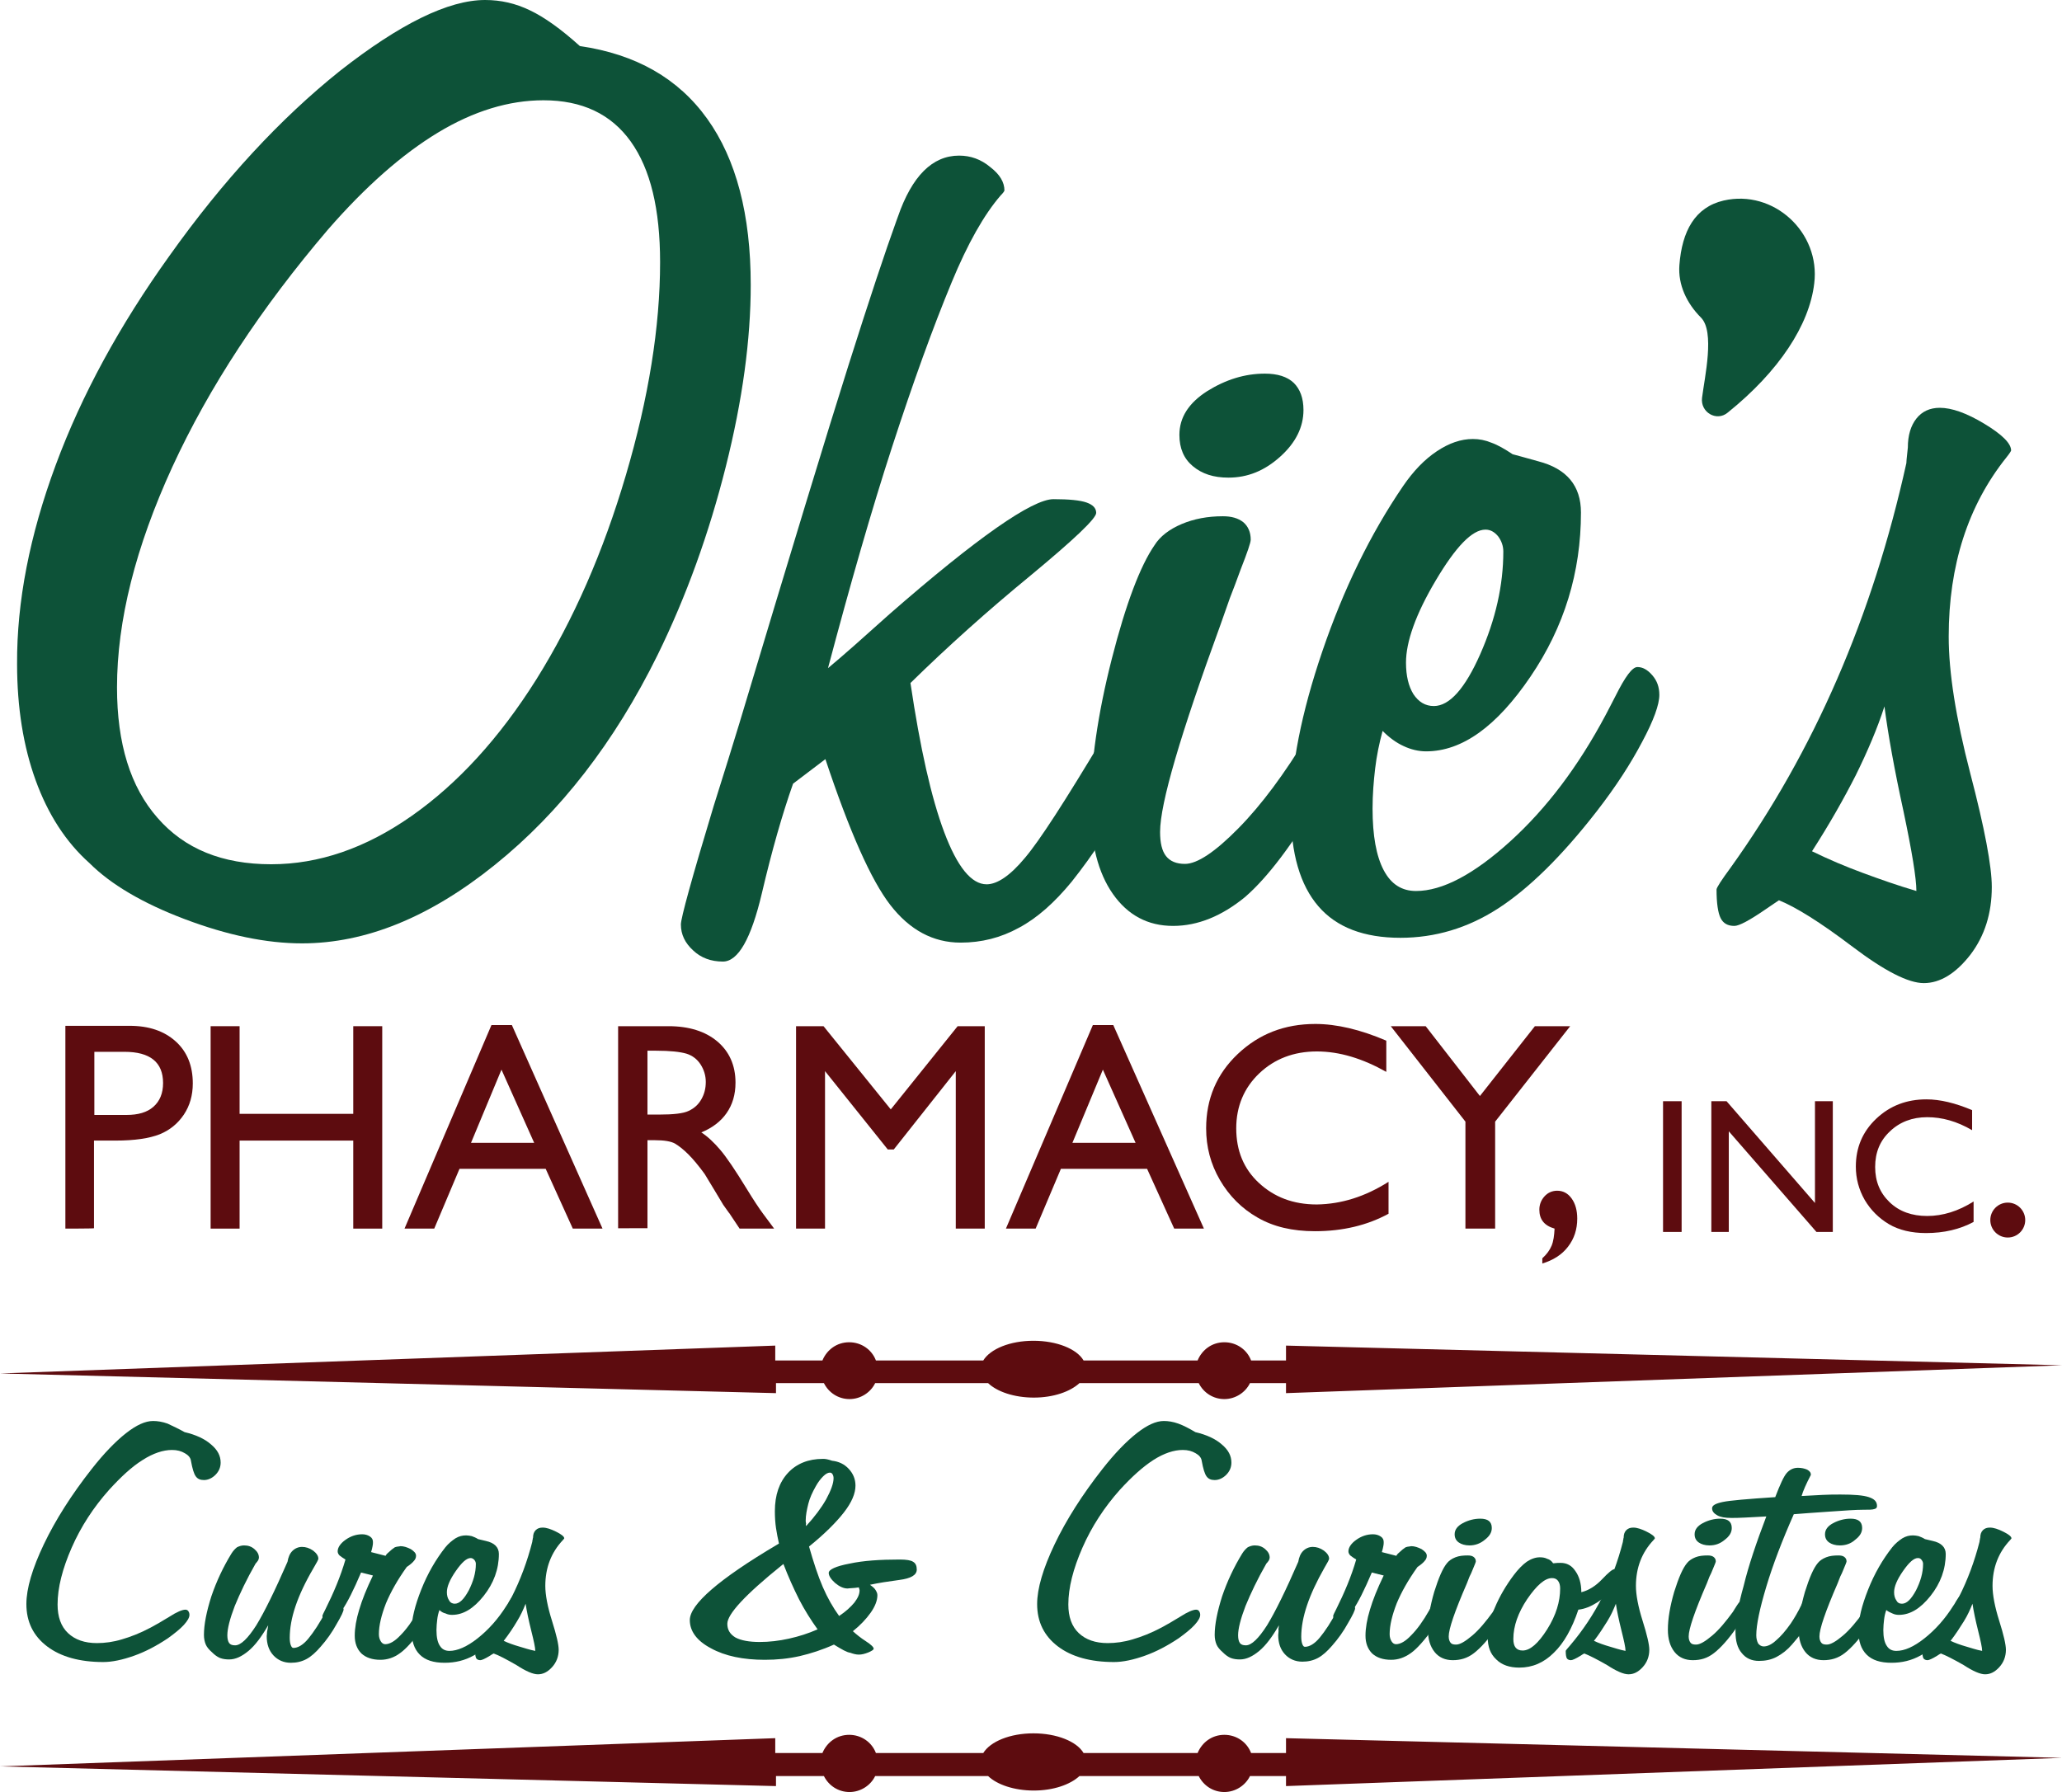 <?xml version="1.0" encoding="utf-8"?>
<!-- Generator: Adobe Illustrator 28.3.0, SVG Export Plug-In . SVG Version: 6.00 Build 0)  -->
<svg version="1.1" id="Layer_6" xmlns="http://www.w3.org/2000/svg" xmlns:xlink="http://www.w3.org/1999/xlink" x="0px" y="0px"
	 viewBox="0 0 555.1 482.6" style="enable-background:new 0 0 555.1 482.6;" xml:space="preserve">
<style type="text/css">
	.st0{fill:#0D5238;}
	.st1{fill:#5D0C0F;}
</style>
<path class="st0" d="M156.1,12.4c15.1,2.2,26.5,8.7,34.3,19.6c7.8,10.9,11.7,25.8,11.7,44.7c0,14.7-2.2,31-6.7,48.9
	c-4.5,17.9-10.6,34.9-18.4,50.8c-11.6,23.5-26.2,42.3-43.7,56.4C115.7,247,98.4,254,81.3,254c-9.6,0-20.1-2.2-31.5-6.5
	c-11.4-4.3-20-9.4-25.7-15.1c-6.4-5.7-11.2-13.2-14.5-22.3c-3.3-9.1-5-19.6-5-31.3C4.5,162,8,144.1,15,125.2
	c7-18.9,17.2-37.6,30.6-56.3c14.5-20.4,29.9-37,45.9-49.8C107.7,6.4,120.7,0,130.6,0c4.2,0,8.2,0.9,12.1,2.8
	C146.5,4.6,151,7.8,156.1,12.4z M31.5,185.1c0,15.1,3.6,26.8,10.9,35.1c7.3,8.4,17.5,12.5,30.6,12.5c12.8,0,25.4-4.3,37.8-13
	c12.4-8.7,23.6-20.9,33.6-36.8c10-16,18-34.3,24.1-55c6.1-20.7,9.2-39.9,9.2-57.3c0-14.3-2.6-25.1-7.9-32.5
	c-5.3-7.4-13.1-11.1-23.5-11.1c-9.3,0-18.8,2.9-28.4,8.7c-9.6,5.8-19.5,14.5-29.6,26.1c-18,21.1-32,42.4-41.9,63.9
	C36.5,147.3,31.5,167.1,31.5,185.1z"/>
<path class="st0" d="M213.5,211c-2.9,8.2-5.7,18-8.4,29.5c-2.9,12.3-6.4,18.4-10.5,18.4c-3.2,0-5.9-1-8-3c-2.2-2-3.3-4.3-3.3-7
	c0-1.7,2.9-12.3,8.8-31.8c2.9-9.2,5.2-16.6,6.9-22.2c13.9-46.3,23.7-78.5,29.4-96.5c5.7-18,10-30.9,12.9-38.9l0.4-1.1
	c3.8-11,9.3-16.5,16.5-16.5c3.1,0,5.9,1,8.4,3.1c2.6,2,3.8,4.1,3.8,6.3c-0.1,0.3-0.4,0.7-1,1.3c-4.5,5.2-8.9,13-13.2,23.4
	c-5.1,12.3-10.4,27-16,44.2c-5.6,17.2-11.3,37.1-17.3,59.7c4.1-3.4,9.6-8.3,16.5-14.5c23.7-20.7,38.5-31,44.2-31
	c4.2,0,7.2,0.3,8.9,0.9c1.7,0.6,2.6,1.5,2.6,2.8c0,1.5-5.9,7.1-17.6,16.8c-11.7,9.6-22.5,19.3-32.4,29c2.6,17.5,5.6,30.9,9.1,40.2
	c3.5,9.3,7.3,14,11.4,14c2.9,0,6.4-2.4,10.3-7.1c4-4.7,10.8-15.3,20.7-31.8c0.3-0.5,0.6-1.1,1-1.7c1.9-3.7,3.7-5.6,5.4-5.7
	c1,0,2.3,0.8,3.8,2.3s2.3,3.1,2.3,4.8c0,2.8-2,8.1-5.9,15.9c-4,7.8-8.9,15.3-14.7,22.6c-4.6,5.6-9.3,9.8-14.2,12.4
	c-4.9,2.7-10.1,4-15.7,4c-7.4,0-13.7-3.4-18.9-10.1c-5.2-6.7-11-19.8-17.5-39.3L213.5,211z"/>
<path class="st0" d="M315.8,249.3c-6.8,0-12.2-2.9-16.2-8.6c-4-5.7-6-13.6-6-23.5c0-11.6,1.9-24.9,5.7-39.8
	c3.8-14.9,7.7-25.1,11.5-30.6c1.5-2.4,4-4.3,7.3-5.7c3.3-1.4,7-2.1,11.1-2.1c2.3,0,4.1,0.5,5.5,1.6c1.3,1.1,2,2.7,2,4.7
	c0,0.8-0.9,3.4-2.7,8c-1.1,3.1-2.1,5.6-2.9,7.7l-2.5,7.1c-10.8,29.6-16.3,48.2-16.3,55.9c0,2.9,0.5,5.1,1.6,6.5
	c1.1,1.4,2.8,2.1,5.1,2.1c3.3,0,8.1-3.2,14.4-9.6c6.3-6.4,12.4-14.7,18.6-24.9c0.8-1.4,1.8-3.4,3.3-6.1c2.2-4.2,3.8-6.3,5-6.3
	c1.5,0,3.1,0.7,4.7,2.2c1.6,1.5,2.4,3.2,2.4,5.3c0,0.9-2.2,5.1-6.7,12.6c-2.2,3.7-3.9,6.6-5.2,8.8c-7.4,12.6-14.2,21.6-20.3,26.9
	C329,246.6,322.5,249.3,315.8,249.3z M330.7,128.6c-4,0-7.1-1-9.6-3.1c-2.4-2-3.6-4.8-3.6-8.4c0-4.7,2.5-8.6,7.5-11.8
	c5-3.1,10.1-4.7,15.5-4.7c3.4,0,6,0.8,7.8,2.5c1.7,1.7,2.6,4.1,2.6,7.3c0,4.6-2.1,8.8-6.2,12.5C340.4,126.8,335.8,128.6,330.7,128.6
	z"/>
<path class="st0" d="M372.2,196.8c-0.9,3.3-1.6,6.7-2,10.1c-0.4,3.4-0.7,7-0.7,10.8c0,7.3,1,12.8,3,16.6c2,3.8,4.9,5.6,8.7,5.6
	c7.1,0,15.6-4.5,25.4-13.4c9.8-8.9,18.3-20.2,25.6-33.9c0.6-1.1,1.5-2.9,2.7-5.2c2.6-5.2,4.5-7.8,5.9-7.8c1.4,0,2.7,0.7,4,2.2
	c1.3,1.5,1.9,3.2,1.9,5.3c0,2.6-1.5,6.8-4.6,12.6c-3.1,5.9-7.1,12.1-12.3,18.8c-9.4,12.1-18.3,20.8-26.5,26.1
	c-8.2,5.3-17,7.9-26.3,7.9c-9.8,0-17.2-2.8-22.1-8.5c-4.9-5.7-7.4-14.2-7.4-25.6c0-12,2.8-26.4,8.5-43.1
	c5.7-16.7,12.9-31.5,21.7-44.4c2.8-4.1,5.8-7.2,9.1-9.4c3.3-2.2,6.5-3.3,9.7-3.3c1.7,0,3.3,0.3,5,1c1.7,0.6,3.6,1.7,5.7,3.1
	c1.8,0.5,4.1,1.1,6.9,1.9c7.7,2,11.5,6.6,11.5,13.8c0,16.1-4.5,30.8-13.6,44.2c-9.1,13.4-18.4,20.1-28.1,20.1c-2,0-4.1-0.5-6-1.4
	C375.9,200,374,198.6,372.2,196.8z M386,190.1c4.2,0,8.4-4.7,12.5-14c4.1-9.3,6.2-18.5,6.2-27.6c0-1.5-0.5-2.9-1.4-4.1
	c-1-1.2-2.1-1.8-3.4-1.8c-3.6,0-8,4.6-13.4,13.7c-5.4,9.1-8,16.5-8,22.1c0,3.6,0.7,6.4,2,8.5C381.9,189,383.7,190.1,386,190.1z"/>
<path class="st0" d="M478.9,242.4c-0.8,0.5-1.9,1.3-3.4,2.3c-4.5,3.1-7.3,4.6-8.6,4.6c-1.8,0-3-0.7-3.7-2.1c-0.7-1.4-1.1-4-1.1-7.7
	c0-0.5,1.3-2.5,3.8-5.9c22.5-31.4,38.2-67.7,47.3-108.9c0-0.5,0.1-1.3,0.2-2.3c0.1-1,0.2-1.7,0.2-1.9c0-3.3,0.8-5.9,2.3-7.8
	c1.5-1.9,3.6-2.9,6.3-2.9c3.2,0,7.2,1.4,12,4.3s7.2,5.3,7.2,7.2c0,0.1-0.4,0.8-1.3,1.9c-10.3,12.9-15.5,29-15.5,48.2
	c0,9.6,1.9,21.8,5.8,36.8c3.9,14.9,5.8,25.1,5.8,30.6c0,7.1-1.9,13.2-5.8,18.3c-3.9,5-8.1,7.6-12.5,7.6c-4.2,0-10.6-3.3-19.2-9.8
	C490,248.3,483.4,244.2,478.9,242.4z M487.8,229.2c4.5,2.2,9,4.1,13.6,5.8c4.6,1.7,9.4,3.4,14.5,4.9c0-3.4-1.2-10.7-3.5-21.6
	c-2.4-11-4.1-20.4-5.1-28.1c-1.9,5.9-4.5,12-7.7,18.5C496.4,215,492.5,221.9,487.8,229.2z"/>
<path class="st0" d="M465.1,111.1c13.8-11.1,22-23.6,23.3-34.8c1.7-13.7-10.9-25.4-24.4-22.3c-7.7,1.8-11.2,8.2-11.9,17.4
	c-0.4,5.3,2,10.3,5.8,14.1c3.8,3.8,1,16,0.3,21.6C457.7,111,462.1,113.6,465.1,111.1z"/>
<path class="st1" d="M17.6,330.8v-54.6h17.3c5.2,0,9.3,1.4,12.4,4.2c3.1,2.8,4.6,6.6,4.6,11.3c0,3.2-0.8,6-2.4,8.4
	c-1.6,2.4-3.8,4.2-6.5,5.3c-2.8,1.1-6.7,1.7-11.9,1.7h-5.8v23.6C25.4,330.8,17.6,330.8,17.6,330.8z M33.5,283.2h-8.1v17H34
	c3.2,0,5.6-0.7,7.3-2.2c1.7-1.5,2.6-3.6,2.6-6.4C43.9,286,40.4,283.2,33.5,283.2z"/>
<path class="st1" d="M95.1,276.3h7.8v54.5h-7.8v-23.7H64.5v23.7h-7.8v-54.5h7.8v23.6h30.6V276.3z"/>
<path class="st1" d="M132.3,276h5.5l24.4,54.8h-8l-7.3-16.1h-23.2l-6.8,16.1h-8L132.3,276z M143.8,307.7L135,288l-8.2,19.7H143.8z"
	/>
<path class="st1" d="M166.4,330.8v-54.5h13.6c5.5,0,9.9,1.4,13.1,4.1c3.2,2.7,4.9,6.4,4.9,11.1c0,3.2-0.8,5.9-2.4,8.2
	c-1.6,2.3-3.9,4-6.8,5.2c1.7,1.1,3.4,2.7,5.1,4.7c1.7,2,4,5.4,7,10.3c1.9,3.1,3.4,5.4,4.6,7l2.9,3.9h-9.3l-2.4-3.6
	c-0.1-0.1-0.2-0.4-0.5-0.7l-1.5-2.1l-2.4-4l-2.6-4.3c-1.6-2.2-3.1-4-4.4-5.3c-1.3-1.3-2.6-2.3-3.6-2.9c-1.1-0.6-2.9-0.9-5.4-0.9h-2
	v23.7H166.4z M176.6,282.9h-2.3v17.2h3c4,0,6.7-0.3,8.1-1c1.5-0.7,2.6-1.7,3.4-3.1c0.8-1.4,1.2-2.9,1.2-4.7c0-1.7-0.5-3.3-1.4-4.7
	c-0.9-1.4-2.2-2.4-3.8-2.9C183.1,283.2,180.4,282.9,176.6,282.9z"/>
<path class="st1" d="M257.8,276.3h7.3v54.5h-7.8v-42.4l-16.7,21.1H239l-16.9-21.1v42.4h-7.8v-54.5h7.4l18.1,22.4L257.8,276.3z"/>
<path class="st1" d="M294.2,276h5.5l24.4,54.8h-8l-7.3-16.1h-23.2l-6.8,16.1h-8L294.2,276z M305.7,307.7l-8.8-19.7l-8.2,19.7H305.7z
	"/>
<path class="st1" d="M373.8,318.2v8.6c-5.7,3.1-12.3,4.7-19.8,4.7c-6.1,0-11.2-1.2-15.5-3.7c-4.2-2.4-7.6-5.8-10.1-10.1
	c-2.5-4.3-3.7-8.9-3.7-13.9c0-7.9,2.8-14.6,8.5-20c5.7-5.4,12.6-8.1,20.9-8.1c5.7,0,12.1,1.5,19.1,4.5v8.4
	c-6.4-3.6-12.6-5.5-18.7-5.5c-6.2,0-11.4,2-15.5,5.9c-4.1,3.9-6.2,8.9-6.2,14.8c0,6,2,10.9,6.1,14.7c4.1,3.8,9.2,5.8,15.6,5.8
	C361.1,324.2,367.5,322.2,373.8,318.2z"/>
<path class="st1" d="M413.2,276.3h9.5L402.5,302v28.8h-8V302l-20.1-25.7h9.4l14.6,18.8L413.2,276.3z"/>
<path class="st1" d="M415.2,340.2v-1.4c1.2-1.1,2-2.2,2.5-3.4s0.7-2.7,0.8-4.6c-2.8-0.8-4.1-2.5-4.1-5.1c0-1.4,0.5-2.6,1.4-3.6
	c0.9-1,2.1-1.5,3.4-1.5c1.6,0,2.9,0.7,3.9,2.1s1.5,3.2,1.5,5.4c0,2.9-0.8,5.4-2.5,7.6S418.1,339.3,415.2,340.2z"/>
<path class="st1" d="M447.7,296.5h5v35.2h-5V296.5z"/>
<path class="st1" d="M488.6,296.5h4.8v35.2H489l-23.6-27.1v27.1h-4.7v-35.2h4.1l23.8,27.4V296.5z"/>
<path class="st1" d="M531.3,323.5v5.5c-3.7,2-8,3-12.8,3c-3.9,0-7.3-0.8-10-2.4c-2.7-1.6-4.9-3.8-6.5-6.5c-1.6-2.8-2.4-5.8-2.4-9
	c0-5.1,1.8-9.4,5.5-12.9c3.7-3.5,8.2-5.2,13.5-5.2c3.7,0,7.8,1,12.3,2.9v5.4c-4.1-2.4-8.1-3.5-12.1-3.5c-4,0-7.4,1.3-10,3.8
	c-2.7,2.5-4,5.7-4,9.6c0,3.9,1.3,7,3.9,9.5c2.6,2.5,6,3.7,10.1,3.7C523,327.4,527.2,326.1,531.3,323.5L531.3,323.5z"/>
<circle class="st1" cx="540.5" cy="328.5" r="4.7"/>
<path class="st1" d="M555.1,367.6l-208.9-5.3v4h-9.4c-1.1-2.9-3.9-4.9-7.2-4.9c-3.3,0-6,2-7.2,4.9h-30.7c-1.8-3.1-7.2-5.3-13.5-5.3
	s-11.6,2.2-13.5,5.3h-28.9c-1.1-2.9-3.9-4.9-7.2-4.9c-3.3,0-6,2-7.2,4.9h-12.7v-4L0,369.8l208.9,5.3v-2.7h12.9
	c1.3,2.6,3.9,4.3,6.9,4.3c3,0,5.7-1.8,6.9-4.3H266c2.4,2.3,7,3.9,12.3,3.9s9.8-1.6,12.3-3.9h32.1c1.3,2.6,3.9,4.3,6.9,4.3
	c3,0,5.7-1.8,6.9-4.3h9.7v2.7L555.1,367.6z"/>
<path class="st1" d="M555.1,473.3L346.2,468v4h-9.4c-1.1-2.9-3.9-4.9-7.2-4.9c-3.3,0-6,2-7.2,4.9h-30.7c-1.8-3.1-7.2-5.3-13.5-5.3
	s-11.6,2.2-13.5,5.3h-28.9c-1.1-2.9-3.9-4.9-7.2-4.9c-3.3,0-6,2-7.2,4.9h-12.7v-4L0,475.6l208.9,5.3v-2.7h12.9
	c1.3,2.6,3.9,4.3,6.9,4.3c3,0,5.7-1.8,6.9-4.3H266c2.4,2.3,7,3.9,12.3,3.9s9.8-1.6,12.3-3.9h32.1c1.3,2.6,3.9,4.3,6.9,4.3
	c3,0,5.7-1.8,6.9-4.3h9.7v2.7L555.1,473.3z"/>
<g>
	<path class="st0" d="M49.7,385.6c3,0.7,5.4,1.8,7.1,3.3c1.8,1.5,2.6,3.1,2.6,4.9c0,1.3-0.5,2.4-1.4,3.3c-0.9,0.9-2,1.4-3.1,1.4
		c-1,0-1.7-0.3-2.2-1c-0.5-0.7-0.9-2-1.3-4.2c-0.1-0.8-0.7-1.5-1.6-2c-1-0.6-2.1-0.9-3.5-0.9c-2.4,0-5.1,0.9-7.9,2.7
		c-2.9,1.8-5.8,4.5-9,8c-4.2,4.7-7.6,9.9-10.1,15.6c-2.5,5.7-3.8,10.8-3.8,15.3c0,3.3,0.9,5.9,2.8,7.7c1.9,1.8,4.5,2.7,7.8,2.7
		c2.1,0,4.4-0.3,6.7-1c2.4-0.7,5-1.7,7.8-3.2c1.3-0.7,2.9-1.6,5-2.9c2-1.3,3.5-1.9,4.3-1.9c0.3,0,0.6,0.1,0.8,0.4
		c0.2,0.3,0.3,0.6,0.3,1c0,0.7-0.5,1.6-1.5,2.7c-1,1.1-2.5,2.3-4.3,3.6c-3,2-6,3.6-9.1,4.7c-3.1,1.1-5.9,1.7-8.3,1.7
		c-6.3,0-11.4-1.4-15.1-4.2c-3.7-2.8-5.6-6.6-5.6-11.4c0-4.2,1.6-9.6,4.7-16.1c3.1-6.5,7.4-13.3,12.9-20.3c3.3-4.2,6.4-7.4,9.2-9.6
		c2.8-2.2,5.2-3.3,7.3-3.3c1.2,0,2.5,0.2,3.9,0.7C46.6,384,48.1,384.7,49.7,385.6z"/>
	<path class="st0" d="M72.2,437.6c-1.8,3.1-3.5,5.4-5.3,6.9c-1.8,1.5-3.5,2.3-5.2,2.3c-0.9,0-1.7-0.1-2.5-0.4
		c-0.7-0.3-1.4-0.8-2.1-1.5c-0.8-0.7-1.4-1.4-1.7-2.1c-0.3-0.7-0.5-1.6-0.5-2.6c0-2.8,0.7-6.3,2-10.4c1.4-4.1,3.2-7.9,5.4-11.5
		c0.5-0.8,1-1.3,1.5-1.7c0.6-0.3,1.2-0.5,1.9-0.5c1.1,0,2,0.3,2.8,1c0.8,0.7,1.2,1.4,1.2,2.3c0,0.2-0.1,0.5-0.2,0.7
		c-0.2,0.3-0.4,0.6-0.7,0.9c-2.4,4.2-4.2,8-5.6,11.4c-1.3,3.4-2,6.1-2,7.9c0,1,0.2,1.7,0.5,2.1c0.3,0.4,0.8,0.6,1.6,0.6
		c1.5,0,3.4-1.8,5.7-5.4c2.2-3.6,5-9.3,8.4-17.1c0.2-1.2,0.6-2.2,1.3-2.9s1.6-1.1,2.6-1.1s2,0.3,3,1c0.9,0.7,1.4,1.4,1.4,2.2
		c0,0.2-0.4,1-1.3,2.5C80,429.7,78,435.8,78,441c0,0.8,0.1,1.5,0.3,2c0.2,0.5,0.4,0.7,0.7,0.7c1.2,0,2.6-0.8,4-2.5
		c1.4-1.7,3.1-4.2,4.9-7.7c0.1-0.2,0.2-0.4,0.3-0.6c0.5-1,1-1.5,1.7-1.5c0.4,0,0.9,0.2,1.6,0.7c0.7,0.5,1,0.9,1,1.2
		c0,0.5-0.6,1.8-1.9,4c-1.2,2.2-2.7,4.3-4.3,6.1c-1.3,1.5-2.5,2.6-3.8,3.3s-2.7,1-4.2,1c-1.9,0-3.5-0.7-4.7-2
		c-1.2-1.3-1.8-3-1.8-5.2c0-0.3,0.1-0.6,0.1-1.2C72,438.9,72.1,438.3,72.2,437.6z"/>
	<path class="st0" d="M93,419.9c-0.7-0.4-1.2-0.8-1.6-1.1c-0.3-0.3-0.5-0.7-0.5-1.1c0-1,0.7-2.1,2.1-3.1c1.4-1,2.9-1.5,4.5-1.5
		c0.8,0,1.5,0.2,2.1,0.6c0.6,0.4,0.8,0.9,0.8,1.5c0,0.3,0,0.7-0.1,1.1c-0.1,0.5-0.2,1-0.4,1.6l3.9,1c0.2-0.4,0.5-0.7,1-1.1
		c0.4-0.4,0.9-0.8,1.5-1.2c0.3-0.1,0.7-0.2,0.9-0.2c0.3,0,0.5-0.1,0.6-0.1c0.9,0,1.8,0.3,2.8,0.8c0.9,0.6,1.4,1.1,1.4,1.8
		c0,0.5-0.2,1-0.6,1.4c-0.4,0.5-1,1-1.9,1.6c-2.5,3.5-4.3,6.7-5.6,9.8c-1.2,3.1-1.9,5.9-1.9,8.3c0,0.8,0.2,1.4,0.5,1.9
		c0.3,0.5,0.7,0.8,1.2,0.8c1.2,0,2.6-0.8,4.1-2.4c1.6-1.6,3.2-3.8,4.9-6.8c0.2-0.3,0.4-0.8,0.7-1.3c0.8-1.5,1.4-2.2,2-2.2
		c0.5,0,1,0.2,1.4,0.5c0.5,0.4,0.7,0.8,0.7,1.2c0,0.5-0.3,1.3-1,2.5c-0.7,1.2-1.6,2.5-2.7,4.1c-2.4,3.3-4.4,5.6-6.1,6.8
		c-1.6,1.2-3.4,1.8-5.3,1.8c-2.2,0-3.9-0.6-5.1-1.7c-1.2-1.2-1.8-2.8-1.8-4.8c0-2,0.4-4.4,1.2-7c0.8-2.7,2-5.7,3.7-9.2l-3.2-0.8
		c-2,4.7-3.7,8.1-5.1,10.1c-1.4,2-2.6,3-3.8,3c-0.5,0-0.8-0.1-1.1-0.4c-0.3-0.3-0.4-0.6-0.4-1.1c0-0.1,0.3-0.7,0.8-1.7
		C89.8,428.9,91.7,424.4,93,419.9z"/>
	<path class="st0" d="M118.3,433.5c-0.3,0.8-0.5,1.7-0.6,2.6c-0.1,0.9-0.2,1.8-0.2,2.8c0,1.9,0.3,3.3,0.9,4.2c0.6,1,1.5,1.4,2.6,1.4
		c2.1,0,4.7-1.1,7.6-3.4s5.5-5.2,7.7-8.7c0.2-0.3,0.5-0.7,0.8-1.3c0.8-1.3,1.4-2,1.8-2c0.4,0,0.8,0.2,1.2,0.6
		c0.4,0.4,0.6,0.8,0.6,1.3c0,0.7-0.5,1.7-1.4,3.2c-0.9,1.5-2.2,3.1-3.7,4.8c-2.8,3.1-5.5,5.3-8,6.7c-2.5,1.4-5.1,2-7.9,2
		c-3,0-5.2-0.7-6.7-2.2c-1.5-1.5-2.2-3.6-2.2-6.5c0-3.1,0.9-6.7,2.6-11c1.7-4.3,3.9-8.1,6.5-11.4c0.8-1,1.8-1.8,2.7-2.4
		c1-0.6,1.9-0.8,2.9-0.8c0.5,0,1,0.1,1.5,0.2c0.5,0.2,1.1,0.4,1.7,0.8c0.5,0.1,1.2,0.3,2.1,0.5c2.3,0.5,3.5,1.7,3.5,3.5
		c0,4.1-1.4,7.9-4.1,11.3c-2.7,3.4-5.5,5.1-8.5,5.1c-0.6,0-1.2-0.1-1.8-0.4C119.4,434.3,118.8,434,118.3,433.5z M122.4,431.8
		c1.3,0,2.5-1.2,3.8-3.6c1.2-2.4,1.9-4.7,1.9-7.1c0-0.4-0.1-0.7-0.4-1.1c-0.3-0.3-0.6-0.5-1-0.5c-1.1,0-2.4,1.2-4,3.5
		c-1.6,2.3-2.4,4.2-2.4,5.7c0,0.9,0.2,1.6,0.6,2.2C121.2,431.5,121.8,431.8,122.4,431.8z"/>
	<path class="st0" d="M132.9,445.2c-0.2,0.1-0.6,0.3-1,0.6c-1.3,0.8-2.2,1.2-2.6,1.2c-0.5,0-0.9-0.2-1.1-0.5c-0.2-0.4-0.3-1-0.3-2
		c0-0.1,0.4-0.6,1.2-1.5c6.8-8,11.5-17.3,14.2-27.9c0-0.1,0-0.3,0.1-0.6c0-0.3,0.1-0.4,0.1-0.5c0-0.8,0.2-1.5,0.7-2
		c0.5-0.5,1.1-0.7,1.9-0.7c1,0,2.2,0.4,3.6,1.1c1.4,0.7,2.2,1.3,2.2,1.8c0,0-0.1,0.2-0.4,0.5c-3.1,3.3-4.7,7.4-4.7,12.3
		c0,2.4,0.6,5.6,1.8,9.4c1.2,3.8,1.8,6.4,1.8,7.8c0,1.8-0.6,3.4-1.8,4.7c-1.2,1.3-2.4,1.9-3.8,1.9c-1.3,0-3.2-0.8-5.8-2.5
		C136.2,446.7,134.3,445.7,132.9,445.2z M135.6,441.8c1.3,0.6,2.7,1.1,4.1,1.5c1.4,0.4,2.8,0.9,4.4,1.2c0-0.9-0.4-2.7-1.1-5.5
		c-0.7-2.8-1.2-5.2-1.5-7.2c-0.6,1.5-1.3,3.1-2.3,4.7C138.2,438.2,137,440,135.6,441.8z"/>
	<path class="st0" d="M224.5,442.8c-3.1,1.4-6.2,2.4-9.2,3.1c-3.1,0.7-6.2,1-9.4,1c-5.8,0-10.7-1-14.5-3.1c-3.8-2-5.7-4.6-5.7-7.6
		c0-4.2,7.8-11,23.5-20.3l0.5-0.3c-0.3-1.4-0.6-2.8-0.8-4.2c-0.2-1.4-0.3-2.9-0.3-4.5c0-4.4,1.2-7.8,3.5-10.3
		c2.3-2.5,5.5-3.8,9.4-3.8c0.3,0,0.7,0,1.1,0.1c0.4,0.1,0.9,0.2,1.4,0.4c1.8,0.2,3.3,0.9,4.5,2.2c1.2,1.3,1.8,2.8,1.8,4.5
		c0,2.1-1,4.5-3.1,7.2c-2.1,2.7-5.2,5.8-9.4,9.2c1.2,4.2,2.4,7.9,3.7,10.9c1.3,3,2.8,5.6,4.4,7.8c1.8-1.2,3.1-2.4,4.1-3.6
		c0.9-1.2,1.4-2.2,1.4-3.3c0-0.1,0-0.2-0.1-0.4c0-0.2-0.1-0.3-0.1-0.4c-0.7,0.1-1.4,0.2-1.9,0.2c-0.6,0-0.9,0.1-1.1,0.1
		c-1.1,0-2.2-0.5-3.4-1.5c-1.1-1-1.7-1.9-1.7-2.7c0-0.9,1.9-1.8,5.6-2.5c3.7-0.8,8.2-1.1,13.5-1.1c1.8,0,3,0.2,3.6,0.6
		c0.7,0.4,1,1.1,1,2.1c0,1.5-1.6,2.4-4.7,2.8c-3,0.4-5.6,0.8-7.9,1.3c0.7,0.5,1.2,0.9,1.5,1.4c0.3,0.5,0.5,0.9,0.5,1.4
		c0,1.4-0.6,3-1.8,4.7c-1.2,1.7-2.8,3.4-4.8,5c1,0.9,2.1,1.8,3.5,2.7c1.4,0.9,2.1,1.6,2.1,2c0,0.3-0.5,0.6-1.4,1
		c-1,0.4-1.8,0.6-2.6,0.6c-0.7,0-1.5-0.2-2.3-0.5C228,444.9,226.6,444.1,224.5,442.8z M210.9,421.1l-0.5,0.4
		c-9.8,7.9-14.6,13.1-14.6,15.7c0,1.6,0.7,2.8,2.2,3.7c1.5,0.8,3.7,1.2,6.5,1.2c2.6,0,5.2-0.3,7.9-0.9c2.7-0.6,5.2-1.4,7.7-2.5
		c-1.8-2.5-3.5-5.2-5-8.1C213.6,427.6,212.2,424.5,210.9,421.1z M217,410.9c2.3-2.5,4.1-4.9,5.4-7.2c1.3-2.4,2-4.3,2-5.7
		c0-0.4-0.1-0.8-0.3-1.1c-0.2-0.3-0.4-0.4-0.7-0.4c-0.5,0-1.1,0.3-1.8,1c-0.7,0.7-1.4,1.6-2,2.7c-0.9,1.6-1.6,3.1-2,4.7
		c-0.4,1.6-0.7,3.1-0.7,4.5c0,0.2,0,0.5,0.1,0.8C216.9,410.5,217,410.8,217,410.9z"/>
	<path class="st0" d="M321.8,385.6c3,0.7,5.4,1.8,7.1,3.3c1.8,1.5,2.6,3.1,2.6,4.9c0,1.3-0.5,2.4-1.4,3.3c-0.9,0.9-2,1.4-3.1,1.4
		c-1,0-1.7-0.3-2.2-1s-0.9-2-1.3-4.2c-0.1-0.8-0.7-1.5-1.6-2c-1-0.6-2.1-0.9-3.5-0.9c-2.4,0-5.1,0.9-7.9,2.7s-5.8,4.5-9,8
		c-4.2,4.7-7.6,9.9-10.1,15.6c-2.5,5.7-3.8,10.8-3.8,15.3c0,3.3,0.9,5.9,2.8,7.7c1.9,1.8,4.5,2.7,7.8,2.7c2.1,0,4.4-0.3,6.7-1
		c2.4-0.7,5-1.7,7.8-3.2c1.3-0.7,2.9-1.6,5-2.9c2-1.3,3.5-1.9,4.3-1.9c0.3,0,0.6,0.1,0.8,0.4c0.2,0.3,0.3,0.6,0.3,1
		c0,0.7-0.5,1.6-1.5,2.7c-1,1.1-2.5,2.3-4.3,3.6c-3,2-6,3.6-9.1,4.7s-5.9,1.7-8.3,1.7c-6.3,0-11.4-1.4-15.1-4.2
		c-3.7-2.8-5.6-6.6-5.6-11.4c0-4.2,1.6-9.6,4.7-16.1c3.1-6.5,7.4-13.3,12.9-20.3c3.3-4.2,6.4-7.4,9.2-9.6c2.8-2.2,5.2-3.3,7.3-3.3
		c1.2,0,2.5,0.2,3.9,0.7S320.3,384.7,321.8,385.6z"/>
	<path class="st0" d="M344.3,437.6c-1.8,3.1-3.5,5.4-5.3,6.9c-1.8,1.5-3.5,2.3-5.2,2.3c-0.9,0-1.7-0.1-2.5-0.4
		c-0.7-0.3-1.4-0.8-2.1-1.5c-0.8-0.7-1.4-1.4-1.7-2.1s-0.5-1.6-0.5-2.6c0-2.8,0.7-6.3,2-10.4c1.4-4.1,3.2-7.9,5.4-11.5
		c0.5-0.8,1-1.3,1.5-1.7c0.6-0.3,1.2-0.5,1.9-0.5c1.1,0,2,0.3,2.8,1c0.8,0.7,1.2,1.4,1.2,2.3c0,0.2-0.1,0.5-0.2,0.7
		c-0.2,0.3-0.4,0.6-0.7,0.9c-2.4,4.2-4.2,8-5.6,11.4c-1.3,3.4-2,6.1-2,7.9c0,1,0.2,1.7,0.5,2.1s0.8,0.6,1.6,0.6
		c1.5,0,3.4-1.8,5.7-5.4c2.2-3.6,5-9.3,8.4-17.1c0.2-1.2,0.6-2.2,1.3-2.9c0.7-0.7,1.6-1.1,2.6-1.1c1,0,2,0.3,3,1
		c0.9,0.7,1.4,1.4,1.4,2.2c0,0.2-0.4,1-1.3,2.5c-4.1,7.2-6.2,13.3-6.2,18.5c0,0.8,0.1,1.5,0.3,2c0.2,0.5,0.4,0.7,0.7,0.7
		c1.2,0,2.6-0.8,4-2.5s3.1-4.2,4.9-7.7c0.1-0.2,0.2-0.4,0.3-0.6c0.5-1,1-1.5,1.7-1.5c0.4,0,0.9,0.2,1.6,0.7c0.7,0.5,1,0.9,1,1.2
		c0,0.5-0.6,1.8-1.9,4c-1.2,2.2-2.7,4.3-4.3,6.1c-1.3,1.5-2.5,2.6-3.8,3.3c-1.3,0.7-2.7,1-4.2,1c-1.9,0-3.5-0.7-4.7-2
		c-1.2-1.3-1.8-3-1.8-5.2c0-0.3,0.1-0.6,0.1-1.2C344.1,438.9,344.2,438.3,344.3,437.6z"/>
	<path class="st0" d="M365.1,419.9c-0.7-0.4-1.2-0.8-1.6-1.1c-0.3-0.3-0.5-0.7-0.5-1.1c0-1,0.7-2.1,2.1-3.1c1.4-1,2.9-1.5,4.5-1.5
		c0.8,0,1.5,0.2,2.1,0.6c0.6,0.4,0.8,0.9,0.8,1.5c0,0.3,0,0.7-0.1,1.1c-0.1,0.5-0.2,1-0.4,1.6l3.9,1c0.2-0.4,0.5-0.7,1-1.1
		c0.4-0.4,0.9-0.8,1.5-1.2c0.3-0.1,0.7-0.2,0.9-0.2c0.3,0,0.5-0.1,0.6-0.1c0.9,0,1.8,0.3,2.8,0.8c0.9,0.6,1.4,1.1,1.4,1.8
		c0,0.5-0.2,1-0.6,1.4c-0.4,0.5-1,1-1.9,1.6c-2.5,3.5-4.3,6.7-5.6,9.8c-1.2,3.1-1.9,5.9-1.9,8.3c0,0.8,0.2,1.4,0.5,1.9
		c0.3,0.5,0.7,0.8,1.2,0.8c1.2,0,2.6-0.8,4.1-2.4c1.6-1.6,3.2-3.8,4.9-6.8c0.2-0.3,0.4-0.8,0.7-1.3c0.8-1.5,1.4-2.2,2-2.2
		c0.5,0,1,0.2,1.4,0.5c0.5,0.4,0.7,0.8,0.7,1.2c0,0.5-0.3,1.3-1,2.5c-0.7,1.2-1.6,2.5-2.7,4.1c-2.4,3.3-4.4,5.6-6.1,6.8
		s-3.4,1.8-5.3,1.8c-2.2,0-3.9-0.6-5.1-1.7c-1.2-1.2-1.8-2.8-1.8-4.8c0-2,0.4-4.4,1.2-7c0.8-2.7,2-5.7,3.7-9.2l-3.2-0.8
		c-2,4.7-3.7,8.1-5.1,10.1c-1.4,2-2.6,3-3.8,3c-0.5,0-0.8-0.1-1.1-0.4c-0.3-0.3-0.4-0.6-0.4-1.1c0-0.1,0.3-0.7,0.8-1.7
		C361.9,428.9,363.8,424.4,365.1,419.9z"/>
	<path class="st0" d="M391.1,447c-2,0-3.7-0.7-4.9-2.2c-1.2-1.5-1.8-3.5-1.8-6c0-3,0.6-6.4,1.7-10.2c1.2-3.8,2.3-6.4,3.5-7.8
		c0.5-0.6,1.2-1.1,2.2-1.5c1-0.4,2.1-0.5,3.3-0.5c0.7,0,1.2,0.1,1.6,0.4c0.4,0.3,0.6,0.7,0.6,1.2c0,0.2-0.3,0.9-0.8,2.1
		c-0.3,0.8-0.6,1.4-0.9,2l-0.7,1.8c-3.3,7.6-4.9,12.3-4.9,14.3c0,0.8,0.2,1.3,0.5,1.7c0.3,0.4,0.8,0.5,1.5,0.5c1,0,2.4-0.8,4.3-2.4
		c1.9-1.6,3.7-3.8,5.6-6.4c0.2-0.4,0.6-0.9,1-1.6c0.7-1.1,1.2-1.6,1.5-1.6c0.5,0,0.9,0.2,1.4,0.6c0.5,0.4,0.7,0.8,0.7,1.3
		c0,0.2-0.7,1.3-2,3.2c-0.7,0.9-1.2,1.7-1.6,2.3c-2.2,3.2-4.3,5.5-6.1,6.9S393.1,447,391.1,447z M395.6,416.1
		c-1.2,0-2.2-0.3-2.9-0.8c-0.7-0.5-1.1-1.2-1.1-2.2c0-1.2,0.7-2.2,2.2-3c1.5-0.8,3.1-1.2,4.7-1.2c1,0,1.8,0.2,2.3,0.6
		c0.5,0.4,0.8,1,0.8,1.9c0,1.2-0.6,2.2-1.9,3.2C398.5,415.6,397.1,416.1,395.6,416.1z"/>
	<path class="st0" d="M418.1,420.9l0.2,0c0.7-0.1,1.3-0.1,1.8-0.1c1.7,0,3,0.7,4,2.2c1,1.4,1.6,3.3,1.6,5.7c2-0.5,3.9-1.7,5.6-3.5
		c1.7-1.8,2.8-2.7,3.3-2.7c0.6,0,1,0.1,1.4,0.4c0.3,0.2,0.5,0.6,0.5,1c0,0.5-0.2,1-0.5,1.6c-0.3,0.5-0.9,1.1-1.6,1.8
		c-1.4,1.8-2.9,3.2-4.5,4.2c-1.6,1-3.2,1.7-5,1.9c-1.7,5.1-3.9,9-6.6,11.6c-2.7,2.7-5.8,4-9.3,4c-2.6,0-4.7-0.7-6.2-2.2
		c-1.6-1.5-2.3-3.4-2.3-6c0-2.2,0.6-4.8,1.9-7.9c1.3-3.1,3-6,5.1-8.8c1.2-1.6,2.4-2.8,3.5-3.6c1.2-0.8,2.4-1.2,3.5-1.2
		c0.8,0,1.4,0.1,2,0.4C417.2,419.9,417.7,420.3,418.1,420.9z M407.4,441.3c0,1,0.2,1.8,0.6,2.3c0.4,0.5,1,0.8,1.9,0.8
		c2,0,4.2-1.9,6.6-5.7s3.5-7.5,3.5-11c0-0.9-0.2-1.6-0.6-2.1c-0.4-0.5-0.9-0.7-1.6-0.7c-1.9,0-4.1,1.9-6.7,5.7
		C408.7,434.2,407.4,437.8,407.4,441.3z"/>
	<path class="st0" d="M426.5,445.2c-0.2,0.1-0.6,0.3-1,0.6c-1.3,0.8-2.2,1.2-2.6,1.2c-0.5,0-0.9-0.2-1.1-0.5c-0.2-0.4-0.3-1-0.3-2
		c0-0.1,0.4-0.6,1.2-1.5c6.8-8,11.5-17.3,14.2-27.9c0-0.1,0-0.3,0.1-0.6c0-0.3,0.1-0.4,0.1-0.5c0-0.8,0.2-1.5,0.7-2
		c0.5-0.5,1.1-0.7,1.9-0.7c1,0,2.2,0.4,3.6,1.1c1.4,0.7,2.2,1.3,2.2,1.8c0,0-0.1,0.2-0.4,0.5c-3.1,3.3-4.7,7.4-4.7,12.3
		c0,2.4,0.6,5.6,1.8,9.4c1.2,3.8,1.8,6.4,1.8,7.8c0,1.8-0.6,3.4-1.8,4.7c-1.2,1.3-2.4,1.9-3.8,1.9c-1.3,0-3.2-0.8-5.8-2.5
		C429.8,446.7,427.8,445.7,426.5,445.2z M429.1,441.8c1.3,0.6,2.7,1.1,4.1,1.5c1.4,0.4,2.8,0.9,4.4,1.2c0-0.9-0.4-2.7-1.1-5.5
		c-0.7-2.8-1.2-5.2-1.5-7.2c-0.6,1.5-1.3,3.1-2.3,4.7S430.5,440,429.1,441.8z"/>
	<path class="st0" d="M455.7,447c-2,0-3.7-0.7-4.9-2.2c-1.2-1.5-1.8-3.5-1.8-6c0-3,0.6-6.4,1.7-10.2c1.2-3.8,2.3-6.4,3.5-7.8
		c0.5-0.6,1.2-1.1,2.2-1.5c1-0.4,2.1-0.5,3.3-0.5c0.7,0,1.2,0.1,1.6,0.4c0.4,0.3,0.6,0.7,0.6,1.2c0,0.2-0.3,0.9-0.8,2.1
		c-0.3,0.8-0.6,1.4-0.9,2l-0.7,1.8c-3.3,7.6-4.9,12.3-4.9,14.3c0,0.8,0.2,1.3,0.5,1.7c0.3,0.4,0.8,0.5,1.5,0.5c1,0,2.4-0.8,4.3-2.4
		c1.9-1.6,3.7-3.8,5.6-6.4c0.2-0.4,0.6-0.9,1-1.6c0.7-1.1,1.2-1.6,1.5-1.6c0.5,0,0.9,0.2,1.4,0.6c0.5,0.4,0.7,0.8,0.7,1.3
		c0,0.2-0.7,1.3-2,3.2c-0.7,0.9-1.2,1.7-1.6,2.3c-2.2,3.2-4.3,5.5-6.1,6.9S457.8,447,455.7,447z M460.2,416.1
		c-1.2,0-2.2-0.3-2.9-0.8c-0.7-0.5-1.1-1.2-1.1-2.2c0-1.2,0.7-2.2,2.2-3c1.5-0.8,3.1-1.2,4.7-1.2c1,0,1.8,0.2,2.3,0.6
		c0.5,0.4,0.8,1,0.8,1.9c0,1.2-0.6,2.2-1.9,3.2C463.1,415.6,461.8,416.1,460.2,416.1z"/>
	<path class="st0" d="M475.5,408.3c-2.1,0.1-4,0.2-5.7,0.3c-1.7,0.1-2.9,0.1-3.7,0.1c-1.7,0-2.9-0.2-3.8-0.7
		c-0.9-0.5-1.4-1.1-1.4-1.9c0-0.8,1-1.3,2.9-1.7c1.9-0.4,6.6-0.8,14.1-1.3c1.3-3.4,2.3-5.6,3.1-6.5c0.8-0.9,1.8-1.4,3-1.4
		c1,0,1.8,0.2,2.5,0.5c0.7,0.4,1,0.8,1,1.4c-1.3,2.5-2.1,4.3-2.5,5.7c2-0.1,3.8-0.2,5.6-0.3s3.4-0.1,4.9-0.1c3.6,0,6.1,0.2,7.6,0.7
		c1.5,0.5,2.2,1.2,2.2,2.4c0,0.4-0.2,0.7-0.7,0.8c-0.5,0.2-1.5,0.2-3.1,0.2c-1.8,0-4.8,0.2-9,0.5s-7.4,0.5-9.6,0.7
		c-3.1,7-5.6,13.5-7.4,19.5c-1.8,6-2.7,10.3-2.7,13.1c0,0.9,0.2,1.6,0.5,2.2c0.4,0.5,0.9,0.8,1.5,0.8c1,0,2.1-0.5,3.3-1.6
		c1.3-1.1,2.6-2.6,4-4.6c1-1.5,2-3.2,2.9-5.1c0.9-1.9,1.6-2.9,1.9-2.9c0.7,0,1.4,0.2,2,0.6c0.6,0.4,0.9,0.8,0.9,1.3
		c0,0.7-0.7,2.2-2.1,4.6c-1.4,2.4-3.2,4.8-5.3,7.2c-1.2,1.4-2.6,2.5-4.1,3.3c-1.5,0.8-3.1,1.1-4.8,1.1c-1.9,0-3.5-0.7-4.6-2.1
		c-1.2-1.4-1.7-3.3-1.7-5.8c0-2.9,0.7-7,2.2-12.3C470.7,421.6,472.8,415.4,475.5,408.3z"/>
	<path class="st0" d="M490.9,447c-2,0-3.7-0.7-4.9-2.2c-1.2-1.5-1.8-3.5-1.8-6c0-3,0.6-6.4,1.7-10.2c1.2-3.8,2.3-6.4,3.5-7.8
		c0.5-0.6,1.2-1.1,2.2-1.5c1-0.4,2.1-0.5,3.3-0.5c0.7,0,1.2,0.1,1.6,0.4c0.4,0.3,0.6,0.7,0.6,1.2c0,0.2-0.3,0.9-0.8,2.1
		c-0.3,0.8-0.6,1.4-0.9,2l-0.7,1.8c-3.3,7.6-4.9,12.3-4.9,14.3c0,0.8,0.2,1.3,0.5,1.7c0.3,0.4,0.8,0.5,1.5,0.5c1,0,2.4-0.8,4.3-2.4
		c1.9-1.6,3.7-3.8,5.6-6.4c0.2-0.4,0.6-0.9,1-1.6c0.7-1.1,1.2-1.6,1.5-1.6c0.5,0,0.9,0.2,1.4,0.6c0.5,0.4,0.7,0.8,0.7,1.3
		c0,0.2-0.7,1.3-2,3.2c-0.7,0.9-1.2,1.7-1.6,2.3c-2.2,3.2-4.3,5.5-6.1,6.9S492.9,447,490.9,447z M495.3,416.1
		c-1.2,0-2.2-0.3-2.9-0.8c-0.7-0.5-1.1-1.2-1.1-2.2c0-1.2,0.7-2.2,2.2-3c1.5-0.8,3.1-1.2,4.7-1.2c1,0,1.8,0.2,2.3,0.6
		c0.5,0.4,0.8,1,0.8,1.9c0,1.2-0.6,2.2-1.9,3.2C498.3,415.6,496.9,416.1,495.3,416.1z"/>
	<path class="st0" d="M507.8,433.5c-0.3,0.8-0.5,1.7-0.6,2.6c-0.1,0.9-0.2,1.8-0.2,2.8c0,1.9,0.3,3.3,0.9,4.2c0.6,1,1.5,1.4,2.6,1.4
		c2.2,0,4.7-1.1,7.6-3.4c2.9-2.3,5.5-5.2,7.7-8.7c0.2-0.3,0.5-0.7,0.8-1.3c0.8-1.3,1.4-2,1.8-2c0.4,0,0.8,0.2,1.2,0.6
		c0.4,0.4,0.6,0.8,0.6,1.3c0,0.7-0.5,1.7-1.4,3.2c-0.9,1.5-2.2,3.1-3.7,4.8c-2.8,3.1-5.5,5.3-8,6.7c-2.5,1.4-5.1,2-7.9,2
		c-3,0-5.2-0.7-6.7-2.2c-1.5-1.5-2.2-3.6-2.2-6.5c0-3.1,0.9-6.7,2.6-11c1.7-4.3,3.9-8.1,6.5-11.4c0.8-1,1.8-1.8,2.7-2.4
		c1-0.6,1.9-0.8,2.9-0.8c0.5,0,1,0.1,1.5,0.2c0.5,0.2,1.1,0.4,1.7,0.8c0.5,0.1,1.2,0.3,2.1,0.5c2.3,0.5,3.5,1.7,3.5,3.5
		c0,4.1-1.4,7.9-4.1,11.3c-2.7,3.4-5.5,5.1-8.5,5.1c-0.6,0-1.2-0.1-1.8-0.4S508.4,434,507.8,433.5z M512,431.8
		c1.3,0,2.5-1.2,3.8-3.6c1.2-2.4,1.9-4.7,1.9-7.1c0-0.4-0.1-0.7-0.4-1.1s-0.6-0.5-1-0.5c-1.1,0-2.4,1.2-4,3.5
		c-1.6,2.3-2.4,4.2-2.4,5.7c0,0.9,0.2,1.6,0.6,2.2C510.8,431.5,511.3,431.8,512,431.8z"/>
	<path class="st0" d="M522.5,445.2c-0.2,0.1-0.6,0.3-1,0.6c-1.3,0.8-2.2,1.2-2.6,1.2c-0.5,0-0.9-0.2-1.1-0.5c-0.2-0.4-0.3-1-0.3-2
		c0-0.1,0.4-0.6,1.2-1.5c6.8-8,11.5-17.3,14.2-27.9c0-0.1,0-0.3,0.1-0.6c0-0.3,0.1-0.4,0.1-0.5c0-0.8,0.2-1.5,0.7-2
		c0.5-0.5,1.1-0.7,1.9-0.7c1,0,2.2,0.4,3.6,1.1c1.4,0.7,2.2,1.3,2.2,1.8c0,0-0.1,0.2-0.4,0.5c-3.1,3.3-4.7,7.4-4.7,12.3
		c0,2.4,0.6,5.6,1.8,9.4c1.2,3.8,1.8,6.4,1.8,7.8c0,1.8-0.6,3.4-1.8,4.7c-1.2,1.3-2.4,1.9-3.8,1.9c-1.3,0-3.2-0.8-5.8-2.5
		C525.8,446.7,523.8,445.7,522.5,445.2z M525.1,441.8c1.3,0.6,2.7,1.1,4.1,1.5c1.4,0.4,2.8,0.9,4.4,1.2c0-0.9-0.4-2.7-1.1-5.5
		c-0.7-2.8-1.2-5.2-1.5-7.2c-0.6,1.5-1.3,3.1-2.3,4.7S526.5,440,525.1,441.8z"/>
</g>
</svg>
